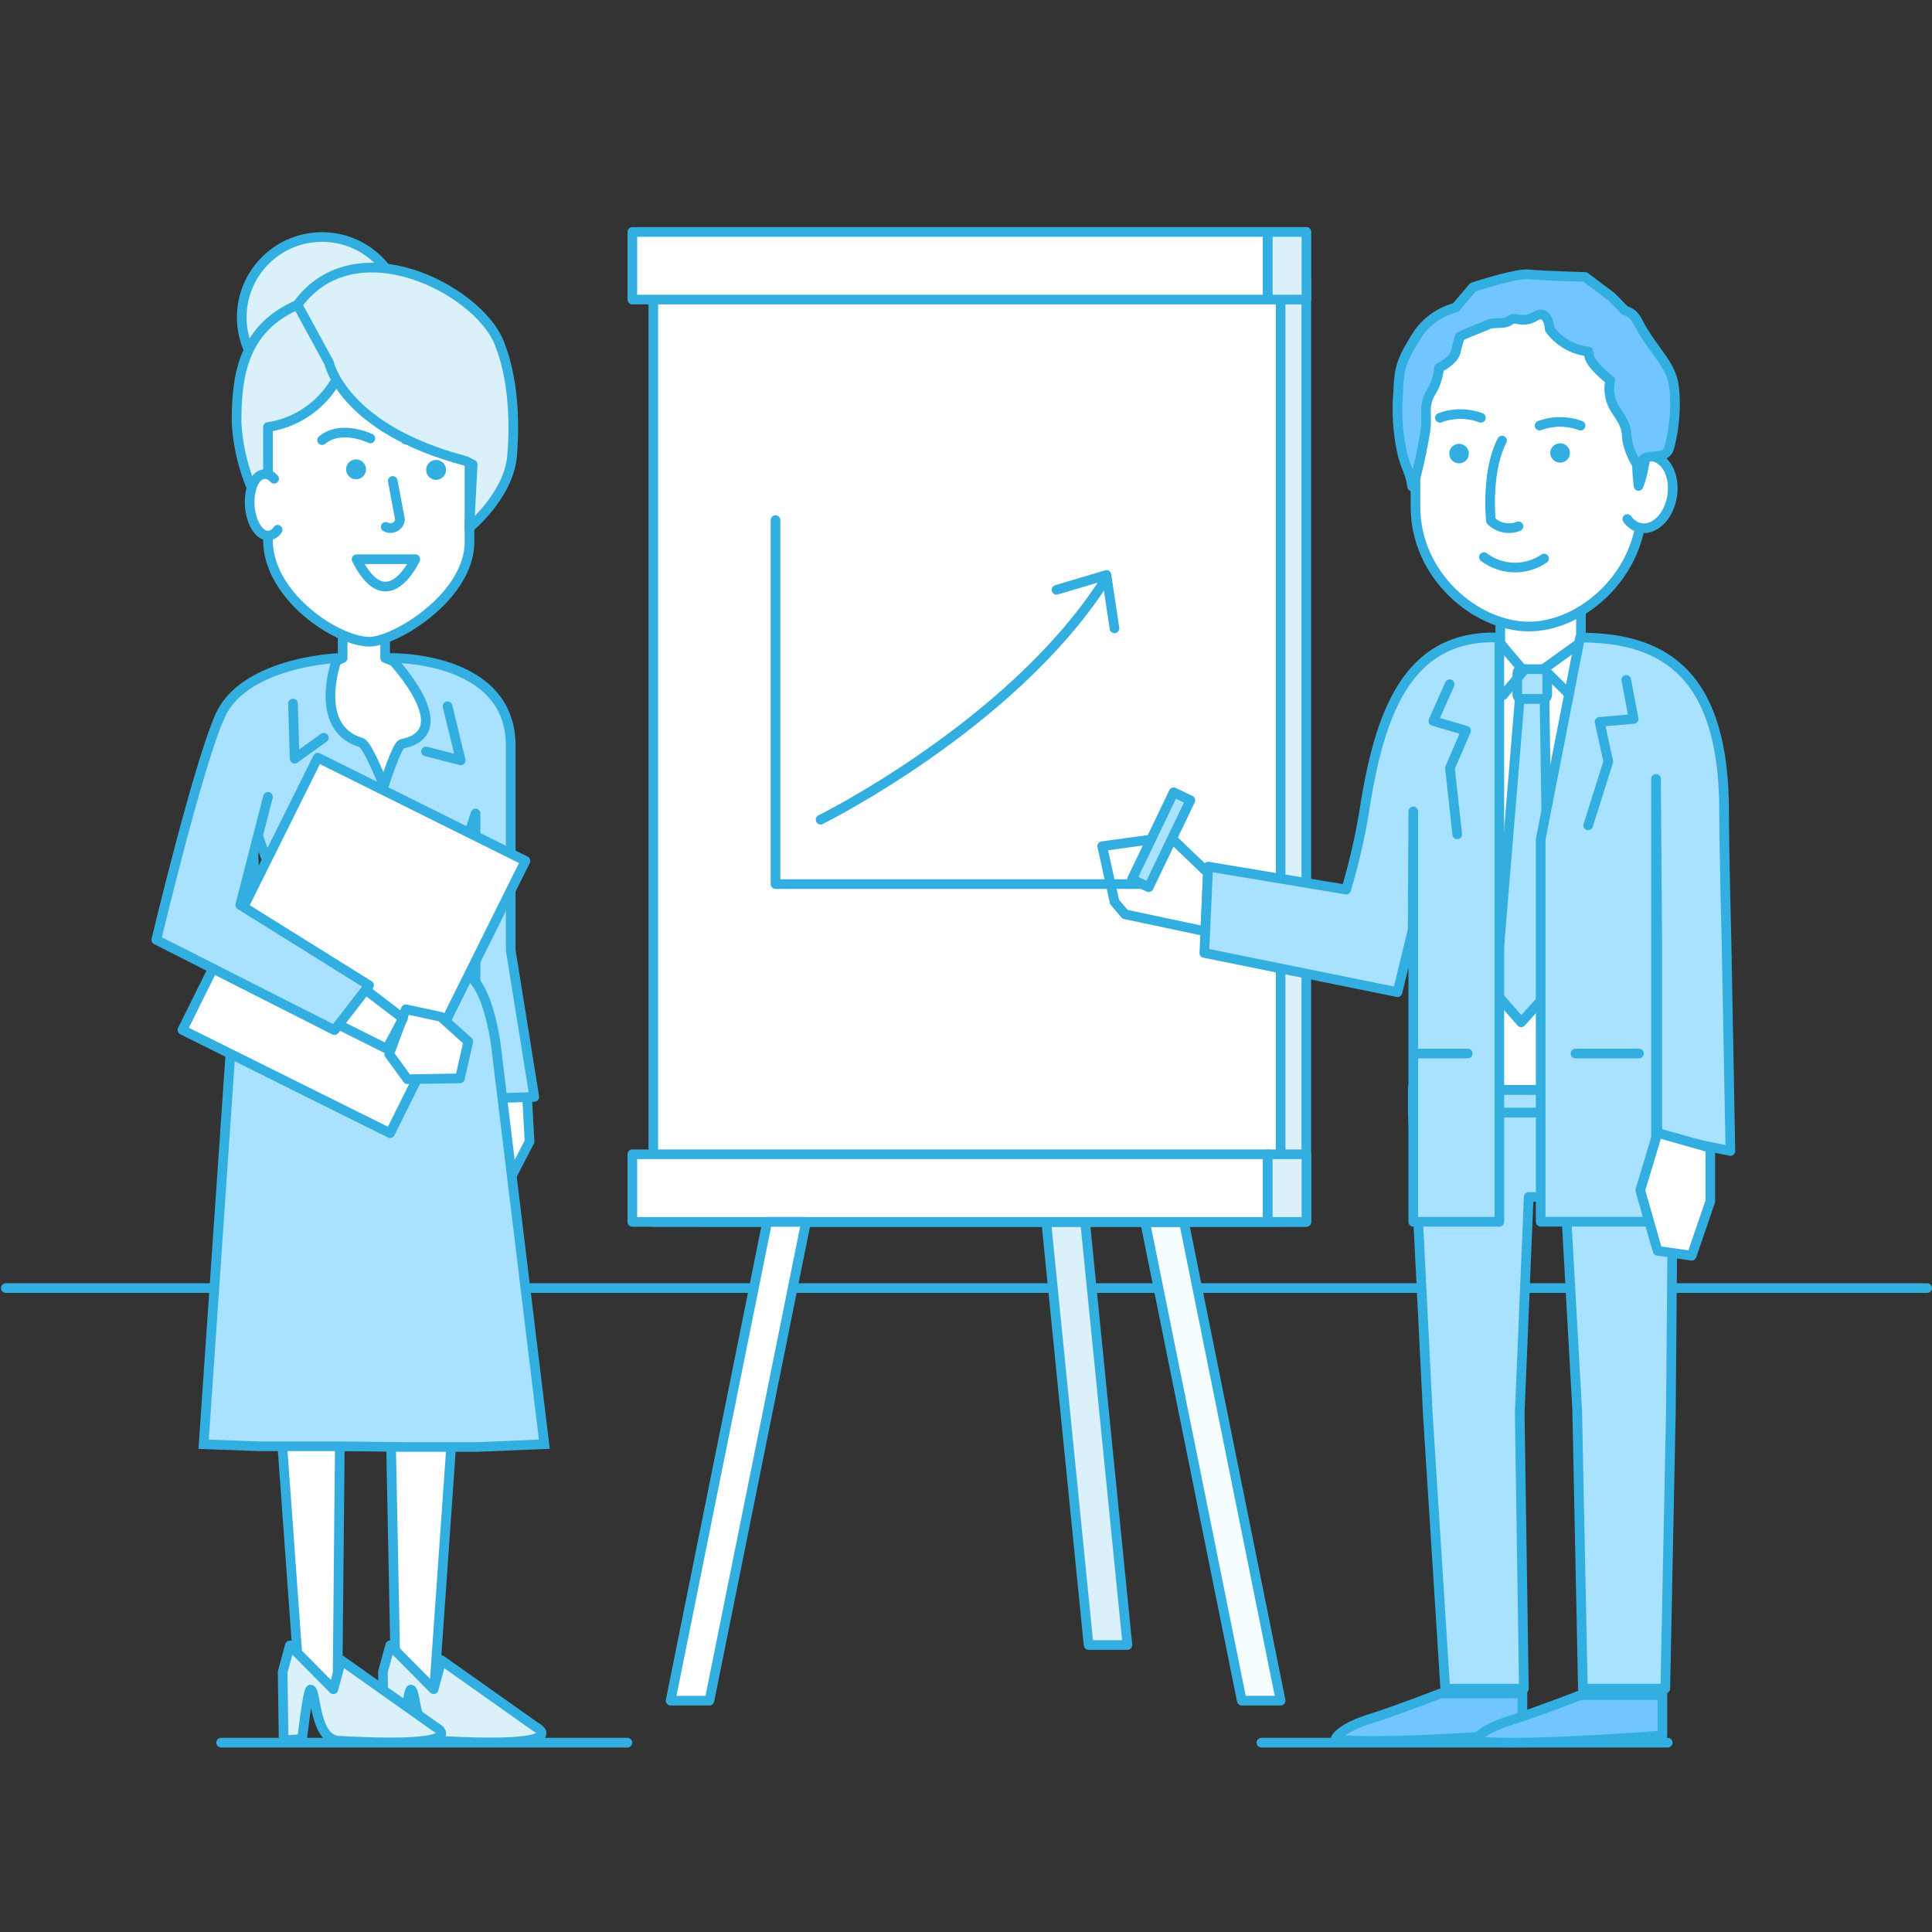 <svg id="Layer_1" data-name="Layer 1" xmlns="http://www.w3.org/2000/svg" viewBox="0 0 200 200"><rect x="0" y="0" width="200" height="200" fill="#333333" stroke="none"/><defs><style>.cls-1{fill:none;}.cls-1,.cls-2,.cls-3,.cls-4,.cls-5,.cls-7,.cls-8,.cls-9{stroke:#32afe0;}.cls-1,.cls-2,.cls-3,.cls-5,.cls-7,.cls-8,.cls-9{stroke-linecap:round;stroke-linejoin:round;}.cls-2{fill:#fff;}.cls-3,.cls-4{fill:#a9e2ff;}.cls-4{stroke-miterlimit:10;}.cls-5{fill:#dbf1fa;}.cls-6{fill:#32afe0;}.cls-7{fill:#f5fdff;}.cls-8{fill:#71c6ff;}.cls-9{fill:#136fb2;}</style></defs><title>1016</title><line class="cls-1" x1="0.6" y1="133.34" x2="199.5" y2="133.34"/><line class="cls-1" x1="22.89" y1="180.4" x2="64.95" y2="180.4"/><line class="cls-1" x1="130.58" y1="180.4" x2="172.64" y2="180.4"/><path class="cls-2" d="M45.18,70.22s.07,12.62-8,11.82c-7.08,0-6-11.92-6-11.92l4.29-2V64.37h4.4v3.75Z"/><polygon class="cls-2" points="44.88 175.8 41 175.8 40.41 145.91 39.16 118.93 35.34 118.93 35.21 146.35 34.93 175.37 31.08 175.37 29.01 146.66 26.69 109.5 48.88 109.5 46.97 145.91 44.88 175.8"/><polygon class="cls-2" points="51.18 113.68 51.43 121.79 52.51 122.62 54.82 118.17 54.56 113.47 51.18 113.68"/><path class="cls-3" d="M45.08,97l4.15-12.79v29.55l6.08-.21L52.87,98.38s0-18.65,0-21.19c0-9.35-12.44-9.07-12.44-9.07s7.35,7.66,1.18,8.88c-.53.11-1.87,4.33-1.87,4.33s-1.7-4.27-2.33-4.45c-5.21-1.54-2.5-8.75-2.5-8.75S22.19,68.64,22.19,77c0,3.89-.74,13-.69,16.58.09,6.84.15.81.15,4.29l4.77-1.71V93.58l-.39-11v2L30.44,97Z"/><polyline class="cls-1" points="30.33 72.83 30.5 78.54 33.52 76.37"/><polyline class="cls-1" points="46.33 73.11 47.69 78.71 44.1 77.79"/><rect class="cls-2" x="29.19" y="94.69" width="16.93" height="2.32"/><path class="cls-4" d="M49.46,102a26.21,26.21,0,0,0-4.22-4.66H30.32a20.65,20.65,0,0,0-4.73,4.81c-1.52,2.32-1.69,6.22-1.69,6.22h0l-2.82,41.14,5.81.21h8.25l6.78.07,7.54,0,6.89-.29-5-41.18h0S50.86,104.18,49.46,102Z"/><path class="cls-1" d="M32.63,86.49a22.41,22.41,0,0,1,10.87,0"/><rect class="cls-2" x="39.96" y="99.22" width="7.89" height="2.32" transform="translate(-16.93 191.51) rotate(-122.65)"/><rect class="cls-2" x="37.06" y="97.22" width="4.15" height="2.32" transform="translate(142.23 122.5) rotate(124.86)"/><rect class="cls-2" x="39.3" y="94.22" width="3.4" height="3.26" transform="translate(143.08 116.99) rotate(124.86)"/><circle class="cls-5" cx="33.34" cy="32.84" r="8.31" transform="translate(-13.46 33.2) rotate(-45)"/><path class="cls-2" d="M38.26,66.43h0c2.6,0,10.34-4.65,10.34-10.34V39.15a9.4,9.4,0,0,0-9.38-9.38H37.12a9.4,9.4,0,0,0-9.38,9.38V55.9C27.74,61.69,34.87,66.43,38.26,66.43Z"/><path class="cls-1" d="M39.93,54.54a1,1,0,0,0,1.48-.75l-.75-4"/><path class="cls-5" d="M27.74,53.71v-9.5a9.79,9.79,0,0,0,7.13-5c-2-5.45-4.08-7.65-4.08-7.65-5.75,2.5-6.3,7.55-6.3,12.17A20.43,20.43,0,0,0,27.74,53.71Z"/><path class="cls-2" d="M28.38,49.56l-.15-.15a1.18,1.18,0,0,0-.85-.33c-1,.06-1.64,1.54-1.52,3.3s1,3.13,1.95,3.07a1.27,1.27,0,0,0,.93-.61"/><path class="cls-1" d="M38.34,45.39s-3-1.48-5,.17"/><path class="cls-1" d="M42,45.51c2.17-1.45,5,.33,5,.33"/><path class="cls-1" d="M36.91,57.89c3.18,6.37,6.08,0,6.08,0Z"/><path class="cls-1" d="M48.16,39.08s-6.41.36-11.44-2.79"/><circle class="cls-6" cx="45.14" cy="48.64" r="1.03" transform="translate(-21.17 46.17) rotate(-45)"/><circle class="cls-6" cx="36.86" cy="48.59" r="1.03" transform="translate(-22.26 63.57) rotate(-67.04)"/><path class="cls-5" d="M48.59,54.62l.34-6.53-.71-.37C35.49,44.39,34.06,37.55,34.06,37.55l-3.27-6c5.94-8.17,18.58-1.62,20.85,3.85C53.58,40.1,53.12,45.85,53,47.33,52.57,51.37,48.59,54.62,48.59,54.62Z"/><path class="cls-5" d="M39.74,180.16l-.1-7.08.75-2.75,4.5,4.54.81-3,9.75,6.9s4.34,2.23-10,1.43c-2.56-.14-2.31-5.2-2.91-5.3-.31-.05-.88,5.12-.88,5.12Z"/><path class="cls-5" d="M29.36,180.16l-.1-7.08.75-2.75,4.5,4.54.81-3,9.75,6.9s4.34,2.23-10,1.43c-2.56-.14-2.31-5.2-2.91-5.3-.31-.05-.88,5.12-.88,5.12Z"/><rect class="cls-2" x="24.64" y="82.13" width="24.01" height="31.48" transform="translate(25.89 201.82) rotate(-153.57)"/><polygon class="cls-2" points="42.01 104.48 45.64 105.26 48.48 107.82 47.61 111.63 42.18 111.72 40.29 109.12 42.01 104.48"/><polygon class="cls-2" points="33.53 100.42 34.08 99.59 41.72 105.42 40.05 108.57 31.57 104.34 32.32 102.7 33.53 100.42"/><path class="cls-3" d="M27.74,82.49,24.87,93.68,38.21,102l-3.59,4.64L16.18,97.29s4.33-18.17,6.62-23.21"/><polygon class="cls-5" points="112.69 170.29 116.71 170.29 103.19 35.13 99.17 35.13 112.69 170.29"/><polygon class="cls-7" points="128.55 176.05 132.57 176.05 122.56 126.49 118.54 126.49 128.55 176.05"/><rect class="cls-5" x="72.46" y="28.89" width="62.77" height="97.6"/><rect class="cls-2" x="67.63" y="28.89" width="64.94" height="97.6"/><rect class="cls-2" x="65.46" y="24.01" width="65.77" height="7"/><rect class="cls-5" x="131.24" y="24.01" width="4" height="7"/><rect class="cls-2" x="65.46" y="119.49" width="65.77" height="7"/><rect class="cls-5" x="131.24" y="119.49" width="4" height="7"/><polygon class="cls-2" points="124.77 96.41 116.47 94.65 115.38 93.37 114.1 87.6 121.14 86.63 125.04 90.36 124.77 96.41"/><polygon class="cls-2" points="170.01 116.79 149.6 116.79 149.6 69.49 159.73 67.41 170.01 69.49 170.01 116.79"/><polygon class="cls-3" points="172.39 174.81 163.86 174.81 163.27 146 162.04 123.91 158.25 123.91 157.32 146.31 157.75 174.81 149.61 174.81 147.82 146.61 146.25 115.17 173.23 115.17 172.97 146 172.39 174.81"/><polygon class="cls-2" points="163.66 69.39 159.48 77.62 155.31 69.39 155.31 62.91 163.66 62.91 163.66 69.39"/><rect class="cls-3" x="146.25" y="112.55" width="26.98" height="2.62"/><path class="cls-2" d="M155.33,66.61l3.07,3.65v42.55h-9.68V85l-.13,2.78V97l-6.38,1.53.39-11,.25-3.14C142.85,77.23,143.32,66.61,155.33,66.61Z"/><path class="cls-2" d="M163.46,66.61l-5.06,3.65v42.55h11.67V85l.13,2.78V97l6.38,1.53-.39-11-.25-3.14C175.93,77.23,175.47,66.61,163.46,66.61Z"/><rect class="cls-2" x="152.87" y="101.94" width="10.88" height="10.88"/><polygon class="cls-2" points="178.73 99.12 176.71 118.28 173.23 117.67 173.23 96.84 178.73 99.12"/><rect class="cls-3" x="157.07" y="69.27" width="3.1" height="3.1" rx="0.45" ry="0.45"/><polygon class="cls-3" points="160.35 102.66 157.47 105.83 154.81 102.78 157.32 72.36 159.89 72.36 160.35 102.66"/><path class="cls-3" d="M155.21,66v60.48H146.3V84l-.06,12.25-1.57,6.46-20-4.06.4-8.94,14.29,2.38a68.55,68.55,0,0,0,1.81-7.76C142.68,74.43,145.38,65.6,155.21,66Z"/><line class="cls-3" x1="146.8" y1="109.06" x2="151.94" y2="109.06"/><path class="cls-3" d="M163.57,66l-4.08,20.89,0,39.58h11.94V80.63l.13,17.25V117.6l7.57,1.55-.4-21.49s-.25-9.68-.25-13.49C178.52,70,172.53,66,163.57,66Z"/><line class="cls-3" x1="169.67" y1="109.06" x2="163.09" y2="109.06"/><polyline class="cls-3" points="150.07 70.83 148.38 74.64 151.77 75.64 150.1 79.5 150.85 86.37"/><polyline class="cls-3" points="168.35 70.38 169.11 74.42 165.59 74.73 166.49 78.84 164.41 85.44"/><path class="cls-8" d="M157.6,179.48v-4.17h-8.48s-4.76,1.84-7,2.53c-3.56,1.08-3.87,2.18-3.87,2.18S140.47,180.75,157.6,179.48Z"/><path class="cls-8" d="M172.09,179.65v-4.17h-8.48s-4.76,1.84-7,2.53c-3.56,1.08-3.87,2.18-3.87,2.18S155,180.92,172.09,179.65Z"/><line class="cls-1" x1="157.86" y1="69.27" x2="155.62" y2="71.94"/><line class="cls-1" x1="159.81" y1="69.27" x2="162.41" y2="71.85"/><polygon class="cls-2" points="171.59 117.27 169.8 123.22 171.59 129.48 175.12 129.99 177.05 124.36 177.05 118.82 171.59 117.27"/><rect class="cls-3" x="119.24" y="81.95" width="1.92" height="9.98" transform="translate(49.37 -43.41) rotate(25.6)"/><path class="cls-2" d="M158.26,64.86h0c-5.44,0-11.73-5.26-11.73-12.38V40.89c0-6.13,4.75-11.14,10.54-11.14h2.37c5.8,0,10.54,5,10.54,11.14V52.26C170,59.4,163.82,64.86,158.26,64.86Z"/><path class="cls-6" d="M151.76,46.25a1,1,0,0,1,0,1.41,1,1,0,0,1-1.44,0,1,1,0,0,1,0-1.41A1,1,0,0,1,151.76,46.25Z"/><ellipse class="cls-6" cx="161.5" cy="46.89" rx="1.02" ry="1"/><path class="cls-1" d="M153.62,57.67a5.32,5.32,0,0,0,6.22.15"/><path class="cls-1" d="M157.19,54.49a2.67,2.67,0,0,1-2.85-.58s-.54-5,1.15-8.3"/><path class="cls-1" d="M149.06,43.25a6.06,6.06,0,0,1,4.24,0"/><path class="cls-1" d="M159.38,44.06a6.06,6.06,0,0,1,4.24,0"/><path class="cls-2" d="M168.46,53.73a2.19,2.19,0,0,0,1.35.92c1.44.28,2.91-1.14,3.27-3.18s-.5-3.92-1.94-4.2a2.12,2.12,0,0,0-1.57.34"/><path class="cls-9" d="M169.62,50.3a25.27,25.27,0,0,1,0-5.88c.44-1.94.31-2.49.71-2.16S170.65,47.74,169.62,50.3Z"/><path class="cls-8" d="M173.36,40.74c-.14-2.62-1.26-3.33-3.15-6.27-.85-1.32-.79-1.92-2-2.33l-1.38-1.41-2.75-2.06s-4.54-.13-5.82-.27-5.77,1.33-5.77,1.33l-1.8,2.12a6.86,6.86,0,0,0-3.84,2.62c-1.89,2.94-2,3.65-2.12,6.27a20.71,20.71,0,0,0,.35,5.79c.35,1.81.87,2.18,1.09,3.76.11.83,1.38-5,1.45-6.3s-.24-2.12.53-3.39a5.88,5.88,0,0,0,.82-2.53s1.45-.67,1.73-1.63c0-.17.36-1.33.39-1.56.43-.31,2.21-.92,2.88-1.25s1.78,0,2.35-.47,1.21.39,2.61-.42,1.5,1.35,1.5,1.35a5.73,5.73,0,0,0,4,2.3,3.7,3.7,0,0,0,.1.54c.28,1,2.16,2.43,2.16,2.43a4,4,0,0,0,.39,2.78c.77,1.27,1.26,1.72,1.33,3.07s1.31,3.72,1.43,2.89c.22-1.58,2.61-.08,3-1.89A17.84,17.84,0,0,0,173.36,40.74Z"/><polygon class="cls-2" points="73.44 176.05 69.42 176.05 79.42 126.49 83.44 126.49 73.44 176.05"/><path class="cls-1" d="M84.95,84.85s19.52-9.66,29.15-24.34"/><polyline class="cls-1" points="109.37 61.06 114.54 59.52 115.37 65.05"/><polyline class="cls-1" points="80.28 53.84 80.28 91.52 118.2 91.52"/></svg>